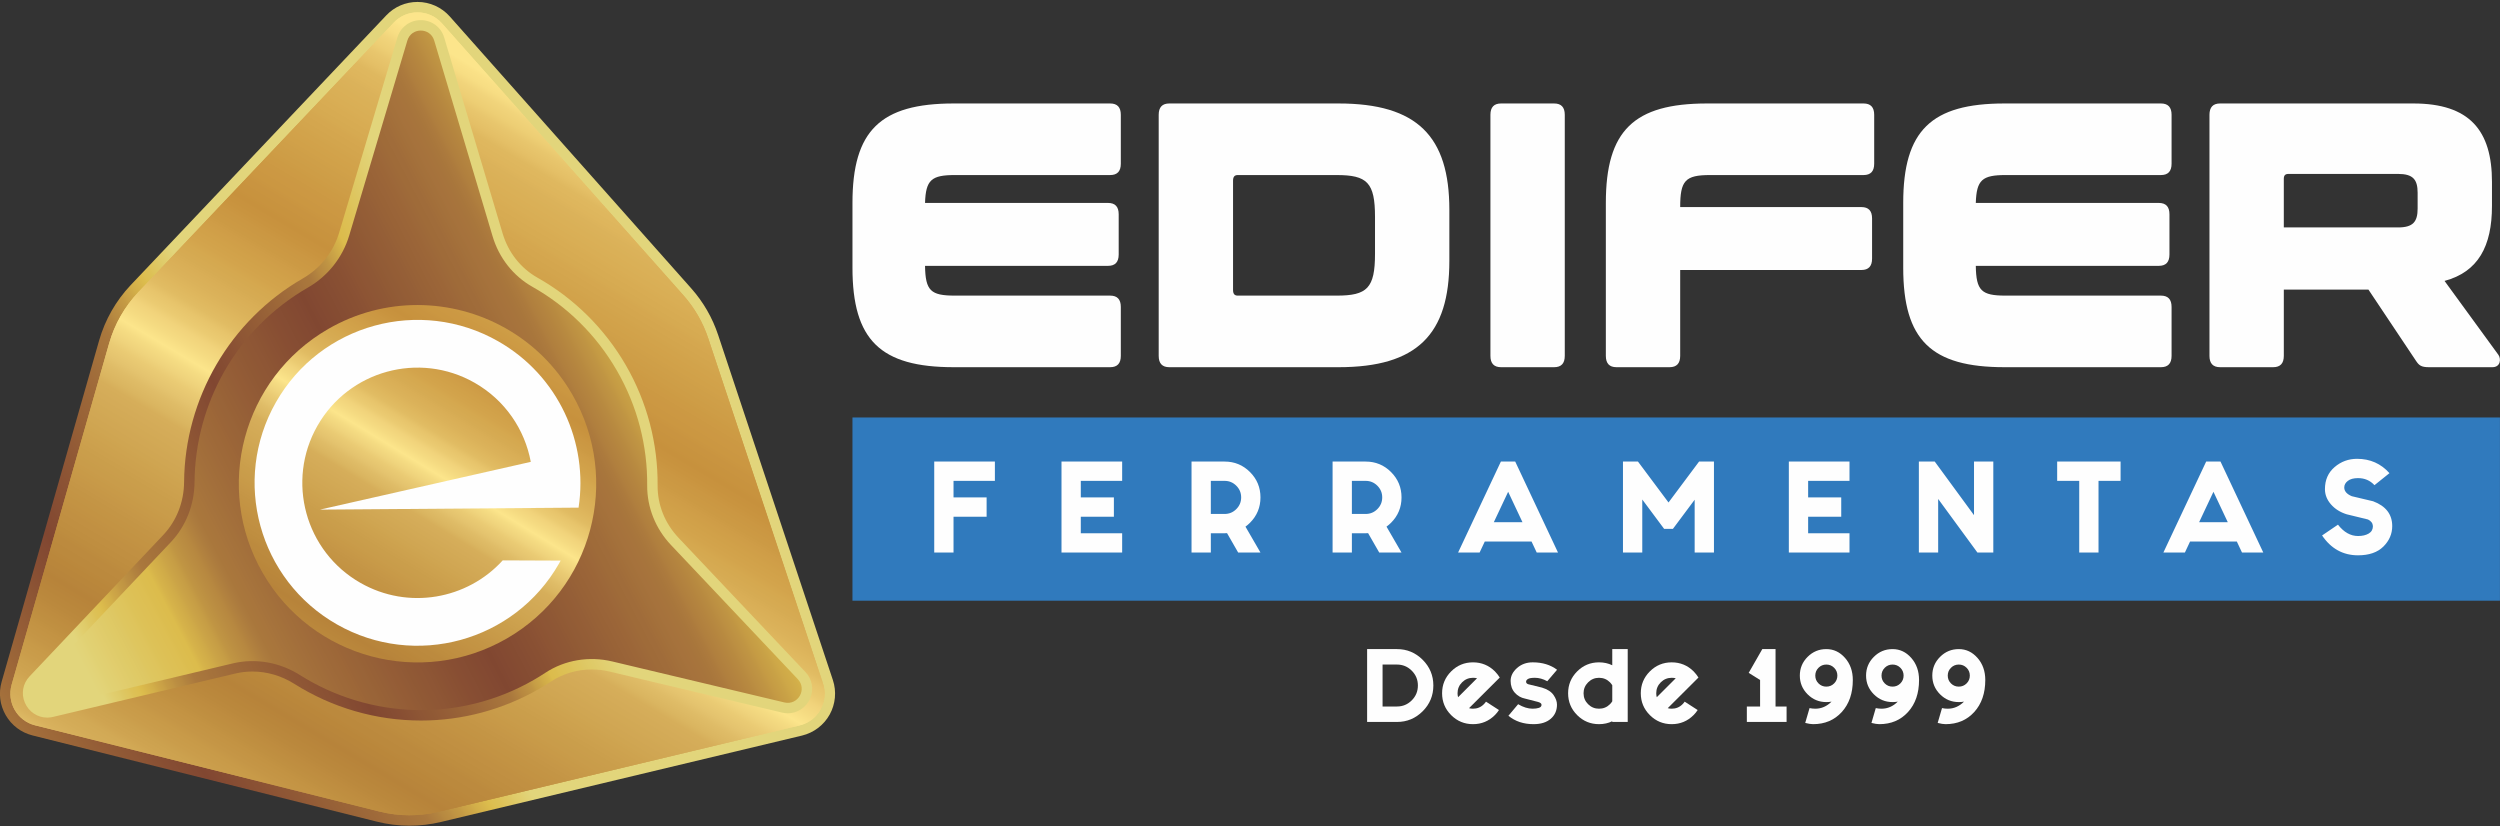 <?xml version="1.0" encoding="UTF-8"?>
<!-- Creator: CorelDRAW 2021 (64 Bit) -->
<svg xmlns="http://www.w3.org/2000/svg" xmlns:xlink="http://www.w3.org/1999/xlink" xmlns:xodm="http://www.corel.com/coreldraw/odm/2003" xml:space="preserve" width="230mm" height="76mm" version="1.1" style="shape-rendering:geometricPrecision; text-rendering:geometricPrecision; image-rendering:optimizeQuality; fill-rule:evenodd; clip-rule:evenodd" viewBox="0 0 23000 7600">
 <rect x="0" y="0" width="23000" height="7600" fill="#333333" stroke="none"/>
 <defs>
  <style type="text/css">
   <![CDATA[
    .fil1 {fill:none;fill-rule:nonzero}
    .fil9 {fill:#FEFEFE;fill-rule:nonzero}
    .fil0 {fill:#FEFEFE;fill-rule:nonzero}
    .fil2 {fill:#307ABD;fill-rule:nonzero}
    .fil4 {fill:url(#id0)}
    .fil8 {fill:url(#id1)}
    .fil6 {fill:url(#id2)}
    .fil7 {fill:url(#id3)}
    .fil5 {fill:url(#id4)}
    .fil3 {fill:url(#id5)}
   ]]>
  </style>
  <linearGradient id="id0" gradientUnits="objectBoundingBox" x1="81.299%" y1="21.423%" x2="18.881%" y2="123.782%">
   <stop offset="0" style="stop-opacity:1; stop-color:#FCE58B"></stop>
   <stop offset="0.004" style="stop-opacity:1; stop-color:#FAE187"></stop>
   <stop offset="0.012" style="stop-opacity:1; stop-color:#F7DD83"></stop>
   <stop offset="0.02" style="stop-opacity:1; stop-color:#F1D47B"></stop>
   <stop offset="0.031" style="stop-opacity:1; stop-color:#EDCE74"></stop>
   <stop offset="0.039" style="stop-opacity:1; stop-color:#E8C66D"></stop>
   <stop offset="0.051" style="stop-opacity:1; stop-color:#E4BF66"></stop>
   <stop offset="0.059" style="stop-opacity:1; stop-color:#DFB85F"></stop>
   <stop offset="0.071" style="stop-opacity:1; stop-color:#DEB55C"></stop>
   <stop offset="0.078" style="stop-opacity:1; stop-color:#DBB25A"></stop>
   <stop offset="0.09" style="stop-opacity:1; stop-color:#DAB057"></stop>
   <stop offset="0.102" style="stop-opacity:1; stop-color:#D9AE55"></stop>
   <stop offset="0.11" style="stop-opacity:1; stop-color:#D8AC53"></stop>
   <stop offset="0.122" style="stop-opacity:1; stop-color:#D6AA51"></stop>
   <stop offset="0.129" style="stop-opacity:1; stop-color:#D5A74F"></stop>
   <stop offset="0.141" style="stop-opacity:1; stop-color:#D3A54D"></stop>
   <stop offset="0.149" style="stop-opacity:1; stop-color:#D2A34B"></stop>
   <stop offset="0.161" style="stop-opacity:1; stop-color:#D1A149"></stop>
   <stop offset="0.169" style="stop-opacity:1; stop-color:#CF9F48"></stop>
   <stop offset="0.18" style="stop-opacity:1; stop-color:#CE9D46"></stop>
   <stop offset="0.188" style="stop-opacity:1; stop-color:#CD9B44"></stop>
   <stop offset="0.2" style="stop-opacity:1; stop-color:#CC9843"></stop>
   <stop offset="0.212" style="stop-opacity:1; stop-color:#CB9741"></stop>
   <stop offset="0.22" style="stop-opacity:1; stop-color:#C99440"></stop>
   <stop offset="0.231" style="stop-opacity:1; stop-color:#C8933E"></stop>
   <stop offset="0.239" style="stop-opacity:1; stop-color:#C7913D"></stop>
   <stop offset="0.251" style="stop-opacity:1; stop-color:#C9943F"></stop>
   <stop offset="0.259" style="stop-opacity:1; stop-color:#CB9742"></stop>
   <stop offset="0.271" style="stop-opacity:1; stop-color:#CC9A44"></stop>
   <stop offset="0.278" style="stop-opacity:1; stop-color:#CF9D47"></stop>
   <stop offset="0.29" style="stop-opacity:1; stop-color:#D1A149"></stop>
   <stop offset="0.302" style="stop-opacity:1; stop-color:#D3A44C"></stop>
   <stop offset="0.31" style="stop-opacity:1; stop-color:#D5A84F"></stop>
   <stop offset="0.322" style="stop-opacity:1; stop-color:#D6AB53"></stop>
   <stop offset="0.329" style="stop-opacity:1; stop-color:#D9AE56"></stop>
   <stop offset="0.341" style="stop-opacity:1; stop-color:#DBB25A"></stop>
   <stop offset="0.349" style="stop-opacity:1; stop-color:#DEB65D"></stop>
   <stop offset="0.361" style="stop-opacity:1; stop-color:#E1BC63"></stop>
   <stop offset="0.369" style="stop-opacity:1; stop-color:#E7C46B"></stop>
   <stop offset="0.38" style="stop-opacity:1; stop-color:#EBCB72"></stop>
   <stop offset="0.388" style="stop-opacity:1; stop-color:#F1D37B"></stop>
   <stop offset="0.4" style="stop-opacity:1; stop-color:#F5DB82"></stop>
   <stop offset="0.412" style="stop-opacity:1; stop-color:#FCE58B"></stop>
   <stop offset="0.42" style="stop-opacity:1; stop-color:#F5DC83"></stop>
   <stop offset="0.431" style="stop-opacity:1; stop-color:#EFD37C"></stop>
   <stop offset="0.439" style="stop-opacity:1; stop-color:#EACB74"></stop>
   <stop offset="0.451" style="stop-opacity:1; stop-color:#E4C36E"></stop>
   <stop offset="0.459" style="stop-opacity:1; stop-color:#DFBC67"></stop>
   <stop offset="0.471" style="stop-opacity:1; stop-color:#DAB560"></stop>
   <stop offset="0.478" style="stop-opacity:1; stop-color:#D6AE5A"></stop>
   <stop offset="0.49" style="stop-opacity:1; stop-color:#D4AB58"></stop>
   <stop offset="0.502" style="stop-opacity:1; stop-color:#D2A955"></stop>
   <stop offset="0.51" style="stop-opacity:1; stop-color:#D1A754"></stop>
   <stop offset="0.522" style="stop-opacity:1; stop-color:#CFA551"></stop>
   <stop offset="0.529" style="stop-opacity:1; stop-color:#CEA34F"></stop>
   <stop offset="0.541" style="stop-opacity:1; stop-color:#CCA04D"></stop>
   <stop offset="0.549" style="stop-opacity:1; stop-color:#CA9E4B"></stop>
   <stop offset="0.561" style="stop-opacity:1; stop-color:#C99C4A"></stop>
   <stop offset="0.569" style="stop-opacity:1; stop-color:#C89A48"></stop>
   <stop offset="0.58" style="stop-opacity:1; stop-color:#C69747"></stop>
   <stop offset="0.588" style="stop-opacity:1; stop-color:#C49545"></stop>
   <stop offset="0.6" style="stop-opacity:1; stop-color:#C39343"></stop>
   <stop offset="0.612" style="stop-opacity:1; stop-color:#C19042"></stop>
   <stop offset="0.62" style="stop-opacity:1; stop-color:#C08F41"></stop>
   <stop offset="0.631" style="stop-opacity:1; stop-color:#BE8D3F"></stop>
   <stop offset="0.639" style="stop-opacity:1; stop-color:#BC8A3E"></stop>
   <stop offset="0.651" style="stop-opacity:1; stop-color:#BB893D"></stop>
   <stop offset="0.659" style="stop-opacity:1; stop-color:#BA873B"></stop>
   <stop offset="0.671" style="stop-opacity:1; stop-color:#B8853B"></stop>
   <stop offset="0.678" style="stop-opacity:1; stop-color:#B7833A"></stop>
   <stop offset="0.69" style="stop-opacity:1; stop-color:#B9863B"></stop>
   <stop offset="0.702" style="stop-opacity:1; stop-color:#BB893D"></stop>
   <stop offset="0.71" style="stop-opacity:1; stop-color:#BE8C3F"></stop>
   <stop offset="0.722" style="stop-opacity:1; stop-color:#C09041"></stop>
   <stop offset="0.729" style="stop-opacity:1; stop-color:#C39343"></stop>
   <stop offset="0.741" style="stop-opacity:1; stop-color:#C59646"></stop>
   <stop offset="0.749" style="stop-opacity:1; stop-color:#C89A48"></stop>
   <stop offset="0.761" style="stop-opacity:1; stop-color:#CA9D4B"></stop>
   <stop offset="0.769" style="stop-opacity:1; stop-color:#CCA14E"></stop>
   <stop offset="0.78" style="stop-opacity:1; stop-color:#CFA451"></stop>
   <stop offset="0.788" style="stop-opacity:1; stop-color:#D2A955"></stop>
   <stop offset="0.8" style="stop-opacity:1; stop-color:#D4AC58"></stop>
   <stop offset="0.812" style="stop-opacity:1; stop-color:#D8B15D"></stop>
   <stop offset="0.82" style="stop-opacity:1; stop-color:#DDB964"></stop>
   <stop offset="0.831" style="stop-opacity:1; stop-color:#E3C16B"></stop>
   <stop offset="0.839" style="stop-opacity:1; stop-color:#E9CA73"></stop>
   <stop offset="0.851" style="stop-opacity:1; stop-color:#EED17A"></stop>
   <stop offset="0.859" style="stop-opacity:1; stop-color:#F5DB82"></stop>
   <stop offset="0.871" style="stop-opacity:1; stop-color:#FCE58B"></stop>
   <stop offset="0.878" style="stop-opacity:1; stop-color:#FCE58B"></stop>
   <stop offset="0.89" style="stop-opacity:1; stop-color:#FCE58B"></stop>
   <stop offset="0.902" style="stop-opacity:1; stop-color:#FCE58B"></stop>
   <stop offset="0.91" style="stop-opacity:1; stop-color:#FCE58B"></stop>
   <stop offset="0.922" style="stop-opacity:1; stop-color:#FCE58B"></stop>
   <stop offset="0.929" style="stop-opacity:1; stop-color:#EED178"></stop>
   <stop offset="0.941" style="stop-opacity:1; stop-color:#E4BF66"></stop>
   <stop offset="0.949" style="stop-opacity:1; stop-color:#D9AE56"></stop>
   <stop offset="0.961" style="stop-opacity:1; stop-color:#D09F48"></stop>
   <stop offset="0.969" style="stop-opacity:1; stop-color:#C7913D"></stop>
   <stop offset="0.98" style="stop-opacity:1; stop-color:#CB9842"></stop>
   <stop offset="0.988" style="stop-opacity:1; stop-color:#D1A048"></stop>
   <stop offset="1" style="stop-opacity:1; stop-color:#D6A74E"></stop>
  </linearGradient>
  <linearGradient id="id1" gradientUnits="userSpaceOnUse" xlink:href="#id0" x1="5232.31" y1="2060.97" x2="1951.83" y2="7438.25">
  </linearGradient>
  <linearGradient id="id2" gradientUnits="userSpaceOnUse" x1="627.84" y1="5736.02" x2="4614.3" y2="3823">
   <stop offset="0" style="stop-opacity:1; stop-color:#E2D57B"></stop>
   <stop offset="0.012" style="stop-opacity:1; stop-color:#E1D174"></stop>
   <stop offset="0.02" style="stop-opacity:1; stop-color:#E1CE6E"></stop>
   <stop offset="0.031" style="stop-opacity:1; stop-color:#DFCB69"></stop>
   <stop offset="0.039" style="stop-opacity:1; stop-color:#DEC763"></stop>
   <stop offset="0.051" style="stop-opacity:1; stop-color:#DEC45C"></stop>
   <stop offset="0.059" style="stop-opacity:1; stop-color:#DDC156"></stop>
   <stop offset="0.071" style="stop-opacity:1; stop-color:#DDBF51"></stop>
   <stop offset="0.078" style="stop-opacity:1; stop-color:#DCBC4C"></stop>
   <stop offset="0.09" style="stop-opacity:1; stop-color:#D7B44B"></stop>
   <stop offset="0.102" style="stop-opacity:1; stop-color:#D2AE49"></stop>
   <stop offset="0.11" style="stop-opacity:1; stop-color:#CEA747"></stop>
   <stop offset="0.122" style="stop-opacity:1; stop-color:#C9A046"></stop>
   <stop offset="0.129" style="stop-opacity:1; stop-color:#C49A44"></stop>
   <stop offset="0.141" style="stop-opacity:1; stop-color:#C09443"></stop>
   <stop offset="0.149" style="stop-opacity:1; stop-color:#BB8E42"></stop>
   <stop offset="0.161" style="stop-opacity:1; stop-color:#B78940"></stop>
   <stop offset="0.169" style="stop-opacity:1; stop-color:#B2833F"></stop>
   <stop offset="0.18" style="stop-opacity:1; stop-color:#AE7D3E"></stop>
   <stop offset="0.188" style="stop-opacity:1; stop-color:#AA783D"></stop>
   <stop offset="0.2" style="stop-opacity:1; stop-color:#A8763C"></stop>
   <stop offset="0.212" style="stop-opacity:1; stop-color:#A7743C"></stop>
   <stop offset="0.22" style="stop-opacity:1; stop-color:#A5723B"></stop>
   <stop offset="0.231" style="stop-opacity:1; stop-color:#A4713B"></stop>
   <stop offset="0.239" style="stop-opacity:1; stop-color:#A26F3B"></stop>
   <stop offset="0.251" style="stop-opacity:1; stop-color:#A16D3A"></stop>
   <stop offset="0.259" style="stop-opacity:1; stop-color:#A06B3A"></stop>
   <stop offset="0.271" style="stop-opacity:1; stop-color:#9E6939"></stop>
   <stop offset="0.278" style="stop-opacity:1; stop-color:#9D6839"></stop>
   <stop offset="0.29" style="stop-opacity:1; stop-color:#9B6638"></stop>
   <stop offset="0.302" style="stop-opacity:1; stop-color:#9A6438"></stop>
   <stop offset="0.31" style="stop-opacity:1; stop-color:#996337"></stop>
   <stop offset="0.322" style="stop-opacity:1; stop-color:#976137"></stop>
   <stop offset="0.329" style="stop-opacity:1; stop-color:#966037"></stop>
   <stop offset="0.341" style="stop-opacity:1; stop-color:#955E36"></stop>
   <stop offset="0.349" style="stop-opacity:1; stop-color:#945C36"></stop>
   <stop offset="0.361" style="stop-opacity:1; stop-color:#925A36"></stop>
   <stop offset="0.369" style="stop-opacity:1; stop-color:#905935"></stop>
   <stop offset="0.38" style="stop-opacity:1; stop-color:#8F5735"></stop>
   <stop offset="0.388" style="stop-opacity:1; stop-color:#8E5635"></stop>
   <stop offset="0.4" style="stop-opacity:1; stop-color:#8D5434"></stop>
   <stop offset="0.412" style="stop-opacity:1; stop-color:#8B5234"></stop>
   <stop offset="0.42" style="stop-opacity:1; stop-color:#8A5134"></stop>
   <stop offset="0.431" style="stop-opacity:1; stop-color:#895033"></stop>
   <stop offset="0.439" style="stop-opacity:1; stop-color:#884E33"></stop>
   <stop offset="0.451" style="stop-opacity:1; stop-color:#864D33"></stop>
   <stop offset="0.459" style="stop-opacity:1; stop-color:#854B32"></stop>
   <stop offset="0.471" style="stop-opacity:1; stop-color:#844A32"></stop>
   <stop offset="0.478" style="stop-opacity:1; stop-color:#834832"></stop>
   <stop offset="0.49" style="stop-opacity:1; stop-color:#814731"></stop>
   <stop offset="0.502" style="stop-opacity:1; stop-color:#834932"></stop>
   <stop offset="0.51" style="stop-opacity:1; stop-color:#844A32"></stop>
   <stop offset="0.522" style="stop-opacity:1; stop-color:#854C32"></stop>
   <stop offset="0.529" style="stop-opacity:1; stop-color:#864D33"></stop>
   <stop offset="0.541" style="stop-opacity:1; stop-color:#884E33"></stop>
   <stop offset="0.549" style="stop-opacity:1; stop-color:#895033"></stop>
   <stop offset="0.561" style="stop-opacity:1; stop-color:#8B5234"></stop>
   <stop offset="0.569" style="stop-opacity:1; stop-color:#8C5434"></stop>
   <stop offset="0.58" style="stop-opacity:1; stop-color:#8E5635"></stop>
   <stop offset="0.588" style="stop-opacity:1; stop-color:#8F5735"></stop>
   <stop offset="0.6" style="stop-opacity:1; stop-color:#905935"></stop>
   <stop offset="0.612" style="stop-opacity:1; stop-color:#925B36"></stop>
   <stop offset="0.62" style="stop-opacity:1; stop-color:#945C36"></stop>
   <stop offset="0.631" style="stop-opacity:1; stop-color:#955E37"></stop>
   <stop offset="0.639" style="stop-opacity:1; stop-color:#966037"></stop>
   <stop offset="0.651" style="stop-opacity:1; stop-color:#986237"></stop>
   <stop offset="0.659" style="stop-opacity:1; stop-color:#996438"></stop>
   <stop offset="0.671" style="stop-opacity:1; stop-color:#9B6538"></stop>
   <stop offset="0.678" style="stop-opacity:1; stop-color:#9D6738"></stop>
   <stop offset="0.69" style="stop-opacity:1; stop-color:#9E6939"></stop>
   <stop offset="0.702" style="stop-opacity:1; stop-color:#A06B3A"></stop>
   <stop offset="0.71" style="stop-opacity:1; stop-color:#A16D3A"></stop>
   <stop offset="0.722" style="stop-opacity:1; stop-color:#A36F3B"></stop>
   <stop offset="0.729" style="stop-opacity:1; stop-color:#A4713B"></stop>
   <stop offset="0.741" style="stop-opacity:1; stop-color:#A6733C"></stop>
   <stop offset="0.749" style="stop-opacity:1; stop-color:#A8753C"></stop>
   <stop offset="0.761" style="stop-opacity:1; stop-color:#A9773C"></stop>
   <stop offset="0.769" style="stop-opacity:1; stop-color:#AC7B3E"></stop>
   <stop offset="0.78" style="stop-opacity:1; stop-color:#B2823F"></stop>
   <stop offset="0.788" style="stop-opacity:1; stop-color:#B78840"></stop>
   <stop offset="0.8" style="stop-opacity:1; stop-color:#BB8E42"></stop>
   <stop offset="0.812" style="stop-opacity:1; stop-color:#C09543"></stop>
   <stop offset="0.82" style="stop-opacity:1; stop-color:#C69D45"></stop>
   <stop offset="0.831" style="stop-opacity:1; stop-color:#CBA447"></stop>
   <stop offset="0.839" style="stop-opacity:1; stop-color:#D0AB48"></stop>
   <stop offset="0.851" style="stop-opacity:1; stop-color:#D6B34A"></stop>
   <stop offset="0.859" style="stop-opacity:1; stop-color:#DCBC4C"></stop>
   <stop offset="0.871" style="stop-opacity:1; stop-color:#DCBD4F"></stop>
   <stop offset="0.878" style="stop-opacity:1; stop-color:#DDBF52"></stop>
   <stop offset="0.89" style="stop-opacity:1; stop-color:#DDC055"></stop>
   <stop offset="0.902" style="stop-opacity:1; stop-color:#DDC258"></stop>
   <stop offset="0.91" style="stop-opacity:1; stop-color:#DEC45C"></stop>
   <stop offset="0.922" style="stop-opacity:1; stop-color:#DEC65F"></stop>
   <stop offset="0.929" style="stop-opacity:1; stop-color:#DEC763"></stop>
   <stop offset="0.941" style="stop-opacity:1; stop-color:#DFCA66"></stop>
   <stop offset="0.949" style="stop-opacity:1; stop-color:#DFCB69"></stop>
   <stop offset="0.961" style="stop-opacity:1; stop-color:#E1CD6D"></stop>
   <stop offset="0.969" style="stop-opacity:1; stop-color:#E1CF70"></stop>
   <stop offset="0.98" style="stop-opacity:1; stop-color:#E1D173"></stop>
   <stop offset="0.988" style="stop-opacity:1; stop-color:#E2D377"></stop>
   <stop offset="1" style="stop-opacity:1; stop-color:#E2D57B"></stop>
  </linearGradient>
  <linearGradient id="id3" gradientUnits="userSpaceOnUse" x1="6478.92" y1="2821.35" x2="634.04" y2="5873.33">
   <stop offset="0" style="stop-opacity:1; stop-color:#E2D57B"></stop>
   <stop offset="0.012" style="stop-opacity:1; stop-color:#E2D376"></stop>
   <stop offset="0.02" style="stop-opacity:1; stop-color:#E1D072"></stop>
   <stop offset="0.031" style="stop-opacity:1; stop-color:#E1CE6D"></stop>
   <stop offset="0.039" style="stop-opacity:1; stop-color:#DFCB69"></stop>
   <stop offset="0.051" style="stop-opacity:1; stop-color:#DFC965"></stop>
   <stop offset="0.059" style="stop-opacity:1; stop-color:#DEC761"></stop>
   <stop offset="0.071" style="stop-opacity:1; stop-color:#DEC45C"></stop>
   <stop offset="0.078" style="stop-opacity:1; stop-color:#DDC258"></stop>
   <stop offset="0.09" style="stop-opacity:1; stop-color:#DDC054"></stop>
   <stop offset="0.102" style="stop-opacity:1; stop-color:#DCBE4F"></stop>
   <stop offset="0.11" style="stop-opacity:1; stop-color:#DCBC4C"></stop>
   <stop offset="0.122" style="stop-opacity:1; stop-color:#D7B54B"></stop>
   <stop offset="0.129" style="stop-opacity:1; stop-color:#D2AE49"></stop>
   <stop offset="0.141" style="stop-opacity:1; stop-color:#CEA848"></stop>
   <stop offset="0.149" style="stop-opacity:1; stop-color:#C9A246"></stop>
   <stop offset="0.161" style="stop-opacity:1; stop-color:#C59B44"></stop>
   <stop offset="0.169" style="stop-opacity:1; stop-color:#C09543"></stop>
   <stop offset="0.18" style="stop-opacity:1; stop-color:#BC8F42"></stop>
   <stop offset="0.188" style="stop-opacity:1; stop-color:#B88A40"></stop>
   <stop offset="0.2" style="stop-opacity:1; stop-color:#B4843F"></stop>
   <stop offset="0.212" style="stop-opacity:1; stop-color:#B07F3E"></stop>
   <stop offset="0.22" style="stop-opacity:1; stop-color:#AC7A3D"></stop>
   <stop offset="0.231" style="stop-opacity:1; stop-color:#A8763C"></stop>
   <stop offset="0.239" style="stop-opacity:1; stop-color:#A7743C"></stop>
   <stop offset="0.251" style="stop-opacity:1; stop-color:#A6723C"></stop>
   <stop offset="0.259" style="stop-opacity:1; stop-color:#A4713B"></stop>
   <stop offset="0.271" style="stop-opacity:1; stop-color:#A26E3A"></stop>
   <stop offset="0.278" style="stop-opacity:1; stop-color:#A06C3A"></stop>
   <stop offset="0.29" style="stop-opacity:1; stop-color:#9F6B39"></stop>
   <stop offset="0.302" style="stop-opacity:1; stop-color:#9D6839"></stop>
   <stop offset="0.31" style="stop-opacity:1; stop-color:#9C6638"></stop>
   <stop offset="0.322" style="stop-opacity:1; stop-color:#9A6438"></stop>
   <stop offset="0.329" style="stop-opacity:1; stop-color:#996337"></stop>
   <stop offset="0.341" style="stop-opacity:1; stop-color:#976137"></stop>
   <stop offset="0.349" style="stop-opacity:1; stop-color:#955F37"></stop>
   <stop offset="0.361" style="stop-opacity:1; stop-color:#945D36"></stop>
   <stop offset="0.369" style="stop-opacity:1; stop-color:#925C36"></stop>
   <stop offset="0.38" style="stop-opacity:1; stop-color:#915A35"></stop>
   <stop offset="0.388" style="stop-opacity:1; stop-color:#8F5835"></stop>
   <stop offset="0.4" style="stop-opacity:1; stop-color:#8E5635"></stop>
   <stop offset="0.412" style="stop-opacity:1; stop-color:#8D5434"></stop>
   <stop offset="0.42" style="stop-opacity:1; stop-color:#8B5234"></stop>
   <stop offset="0.431" style="stop-opacity:1; stop-color:#895033"></stop>
   <stop offset="0.439" style="stop-opacity:1; stop-color:#884F33"></stop>
   <stop offset="0.451" style="stop-opacity:1; stop-color:#864D33"></stop>
   <stop offset="0.459" style="stop-opacity:1; stop-color:#854C32"></stop>
   <stop offset="0.471" style="stop-opacity:1; stop-color:#844A32"></stop>
   <stop offset="0.478" style="stop-opacity:1; stop-color:#834932"></stop>
   <stop offset="0.49" style="stop-opacity:1; stop-color:#814731"></stop>
   <stop offset="0.502" style="stop-opacity:1; stop-color:#834932"></stop>
   <stop offset="0.51" style="stop-opacity:1; stop-color:#844A32"></stop>
   <stop offset="0.522" style="stop-opacity:1; stop-color:#854C32"></stop>
   <stop offset="0.529" style="stop-opacity:1; stop-color:#864D33"></stop>
   <stop offset="0.541" style="stop-opacity:1; stop-color:#884E33"></stop>
   <stop offset="0.549" style="stop-opacity:1; stop-color:#895033"></stop>
   <stop offset="0.561" style="stop-opacity:1; stop-color:#8B5234"></stop>
   <stop offset="0.569" style="stop-opacity:1; stop-color:#8C5434"></stop>
   <stop offset="0.58" style="stop-opacity:1; stop-color:#8E5635"></stop>
   <stop offset="0.588" style="stop-opacity:1; stop-color:#8F5735"></stop>
   <stop offset="0.6" style="stop-opacity:1; stop-color:#905935"></stop>
   <stop offset="0.612" style="stop-opacity:1; stop-color:#925B36"></stop>
   <stop offset="0.62" style="stop-opacity:1; stop-color:#945C36"></stop>
   <stop offset="0.631" style="stop-opacity:1; stop-color:#955E37"></stop>
   <stop offset="0.639" style="stop-opacity:1; stop-color:#966037"></stop>
   <stop offset="0.651" style="stop-opacity:1; stop-color:#986237"></stop>
   <stop offset="0.659" style="stop-opacity:1; stop-color:#996438"></stop>
   <stop offset="0.671" style="stop-opacity:1; stop-color:#9B6538"></stop>
   <stop offset="0.678" style="stop-opacity:1; stop-color:#9D6738"></stop>
   <stop offset="0.69" style="stop-opacity:1; stop-color:#9E6939"></stop>
   <stop offset="0.702" style="stop-opacity:1; stop-color:#A06B3A"></stop>
   <stop offset="0.71" style="stop-opacity:1; stop-color:#A16D3A"></stop>
   <stop offset="0.722" style="stop-opacity:1; stop-color:#A36F3B"></stop>
   <stop offset="0.729" style="stop-opacity:1; stop-color:#A4713B"></stop>
   <stop offset="0.741" style="stop-opacity:1; stop-color:#A6733C"></stop>
   <stop offset="0.749" style="stop-opacity:1; stop-color:#A8753C"></stop>
   <stop offset="0.761" style="stop-opacity:1; stop-color:#A9773C"></stop>
   <stop offset="0.769" style="stop-opacity:1; stop-color:#AC7B3E"></stop>
   <stop offset="0.78" style="stop-opacity:1; stop-color:#B2823F"></stop>
   <stop offset="0.788" style="stop-opacity:1; stop-color:#B78840"></stop>
   <stop offset="0.8" style="stop-opacity:1; stop-color:#BB8E42"></stop>
   <stop offset="0.812" style="stop-opacity:1; stop-color:#C09543"></stop>
   <stop offset="0.82" style="stop-opacity:1; stop-color:#C69D45"></stop>
   <stop offset="0.831" style="stop-opacity:1; stop-color:#CBA447"></stop>
   <stop offset="0.839" style="stop-opacity:1; stop-color:#D0AB48"></stop>
   <stop offset="0.851" style="stop-opacity:1; stop-color:#D6B34A"></stop>
   <stop offset="0.859" style="stop-opacity:1; stop-color:#DCBC4C"></stop>
   <stop offset="0.871" style="stop-opacity:1; stop-color:#DCBD4F"></stop>
   <stop offset="0.878" style="stop-opacity:1; stop-color:#DDBF52"></stop>
   <stop offset="0.89" style="stop-opacity:1; stop-color:#DDC055"></stop>
   <stop offset="0.902" style="stop-opacity:1; stop-color:#DDC258"></stop>
   <stop offset="0.91" style="stop-opacity:1; stop-color:#DEC45C"></stop>
   <stop offset="0.922" style="stop-opacity:1; stop-color:#DEC65F"></stop>
   <stop offset="0.929" style="stop-opacity:1; stop-color:#DEC763"></stop>
   <stop offset="0.941" style="stop-opacity:1; stop-color:#DFCA66"></stop>
   <stop offset="0.949" style="stop-opacity:1; stop-color:#DFCB69"></stop>
   <stop offset="0.961" style="stop-opacity:1; stop-color:#E1CD6D"></stop>
   <stop offset="0.969" style="stop-opacity:1; stop-color:#E1CF70"></stop>
   <stop offset="0.98" style="stop-opacity:1; stop-color:#E1D173"></stop>
   <stop offset="0.988" style="stop-opacity:1; stop-color:#E2D377"></stop>
   <stop offset="1" style="stop-opacity:1; stop-color:#E2D57B"></stop>
  </linearGradient>
  <linearGradient id="id4" gradientUnits="userSpaceOnUse" xlink:href="#id2" x1="1739.76" y1="5303.27" x2="7670.19" y2="2195.06">
  </linearGradient>
  <linearGradient id="id5" gradientUnits="userSpaceOnUse" xlink:href="#id2" x1="3298.93" y1="4886.98" x2="-810.35" y2="7597.18">
  </linearGradient>
 </defs>
 <g id="Camada_x0020_1">
  <path class="fil0" d="M10213.78 951.96c65.14,0 97.7,34.68 97.7,104l0 450.59c0,69.32 -32.56,103.98 -97.7,103.98l-1429.83 0c-214.96,0 -267.06,45.07 -273.59,256.48l1683.88 0c65.14,0 97.7,34.67 97.7,104l0 370.87c0,69.32 -32.56,103.98 -97.7,103.98l-1683.88 0c3.27,228.77 52.12,273.81 273.59,273.81l1429.83 0c65.14,0 97.7,34.67 97.7,103.99l0 450.6c0,69.33 -32.56,103.98 -97.7,103.98l-1439.59 0c-674.2,0 -931.51,-249.55 -931.51,-915.05l0 -596.18c0,-665.48 257.31,-915.05 931.51,-915.05l1439.59 0z"></path>
  <path class="fil0" d="M11344.01 2667.69c0,34.67 13.04,51.99 42.35,51.99l911.97 0c280.09,0 351.75,-69.32 351.75,-384.72l0 -339.68c0,-315.43 -71.66,-384.76 -351.75,-384.76l-911.97 0c-29.31,0 -42.35,17.34 -42.35,52l0 1005.17zm970.59 -1715.73c723.07,0 1019.45,301.56 1019.45,977.45l0 471.4c0,675.89 -296.38,977.44 -1019.45,977.44l-1556.85 0c-65.14,0 -97.7,-34.66 -97.7,-103.98l0 -2218.31c0,-69.32 32.56,-104 97.7,-104l1556.85 0z"></path>
  <path class="fil0" d="M14298.2 951.96c65.14,0 97.7,34.68 97.7,104l0 2218.3c0,69.33 -32.56,103.98 -97.7,103.98l-488.56 0c-65.14,0 -97.71,-34.65 -97.71,-103.98l0 -2218.3c0,-69.32 32.57,-104 97.71,-104l488.56 0z"></path>
  <path class="fil0" d="M17144.83 951.96c65.15,0 97.71,34.68 97.71,104l0 450.59c0,69.32 -32.56,103.98 -97.71,103.98l-1413.52 0c-228.01,0 -273.59,52 -273.59,294.62l1667.57 0c65.15,0 97.71,34.66 97.71,103.98l0 370.87c0,69.34 -32.56,104 -97.71,104l-1667.57 0 0 790.26c0,69.33 -32.59,103.98 -97.72,103.98l-488.55 0c-65.15,0 -97.71,-34.65 -97.71,-103.98l0 -1407.25c0,-665.48 257.31,-915.05 931.5,-915.05l1439.59 0z"></path>
  <path class="fil0" d="M19880.78 951.96c65.16,0 97.71,34.68 97.71,104l0 450.59c0,69.32 -32.55,103.98 -97.71,103.98l-1429.83 0c-214.94,0 -267.06,45.07 -273.57,256.48l1683.87 0c65.13,0 97.7,34.67 97.7,104l0 370.87c0,69.32 -32.57,103.98 -97.7,103.98l-1683.87 0c3.26,228.77 52.1,273.81 273.57,273.81l1429.83 0c65.16,0 97.71,34.67 97.71,103.99l0 450.6c0,69.33 -32.55,103.98 -97.71,103.98l-1439.58 0c-674.2,0 -931.53,-249.55 -931.53,-915.05l0 -596.18c0,-665.48 257.33,-915.05 931.53,-915.05l1439.58 0z"></path>
  <path class="fil0" d="M21011.03 2092.33l1052 0c136.81,0 179.16,-52 179.16,-173.32l0 -145.57c0,-121.3 -42.35,-173.31 -179.16,-173.31l-1009.66 0c-29.31,0 -42.34,13.87 -42.34,45.06l0 447.14zm1192.05 -1140.37c517.88,0 723.06,249.58 723.06,720.97l0 221.81c0,370.88 -127.02,606.58 -436.44,689.76l495.06 679.37c26.05,34.66 22.82,114.37 -55.35,114.37l-583.01 0c-71.66,0 -91.2,-17.33 -117.26,-55.45l-439.7 -658.56 -778.41 0 0 610.04c0,69.32 -32.58,103.97 -97.69,103.97l-488.57 0c-65.14,0 -97.72,-34.65 -97.72,-103.97l0 -2218.31c0,-69.32 32.58,-104 97.72,-104l1778.31 0z"></path>
  <path class="fil0" d="M12719.65 6113.89l0 385.91 132.43 0c53.07,0 98.43,-18.82 136.08,-56.48 37.64,-37.63 56.47,-83.28 56.47,-136.88 0,-53.09 -18.83,-98.44 -56.47,-136.1 -37.65,-37.65 -83.01,-56.45 -136.08,-56.45l-132.43 0zm-142.18 528.08l0 -670.28 274.61 0c92.07,0 170.88,32.79 236.42,98.32 65.53,65.54 98.31,144.35 98.31,236.43 0,92.61 -32.78,171.71 -98.31,237.23 -65.54,65.54 -144.35,98.3 -236.42,98.3l-274.61 0z"></path>
  <path class="fil0" d="M13588.96 6239.82c-11.91,-2.72 -24.37,-4.08 -37.37,-4.08 -39,0 -72.44,13.81 -100.34,41.44 -27.89,27.64 -41.84,61.22 -41.84,100.75 0,13.01 1.63,25.19 4.88,36.56l174.67 -174.67zm-73.93 275.42c11.38,3.25 23.56,4.85 36.56,4.85 39.53,0 73.12,-14.05 100.75,-42.22 7.02,-7.04 13.25,-14.64 18.68,-22.76l119.43 77.18c-10.3,16.25 -22.74,31.69 -37.37,46.31 -55.78,55.79 -122.96,83.68 -201.49,83.68 -78.53,0 -145.56,-27.74 -201.08,-83.28 -55.52,-55.51 -83.28,-122.54 -83.28,-201.07 0,-78.53 27.76,-145.56 83.28,-201.09 55.52,-55.5 122.55,-83.27 201.08,-83.27 78.53,0 145.71,27.62 201.49,82.86 17.32,17.88 32.22,36.86 44.69,56.87l-282.74 281.94z"></path>
  <path class="fil0" d="M14292.55 6394.18c21.12,30.34 31.67,59.85 31.67,88.55 0,53.63 -19.09,96.96 -57.27,130 -38.19,33.03 -90.87,49.55 -158.02,49.55 -92.09,0 -169.26,-25.72 -231.54,-77.18l89.36 -106.43c46.57,27.63 91,41.42 133.25,41.42 22.2,0 41.43,-2.54 57.67,-7.71 16.25,-5.13 24.39,-14.47 24.39,-28.02 0,-11.91 -11.12,-20.85 -33.32,-26.81l-116.99 -30.07c-38.47,-7.56 -70.42,-25.84 -95.87,-54.82 -25.47,-29 -38.18,-65.14 -38.18,-108.48 0,-43.87 19.62,-83.27 58.9,-118.21 39.27,-34.94 87.34,-52.4 144.21,-52.4 88.82,0 163.57,22.75 224.23,68.25l-90.18 105.61c-38.46,-21.13 -76.37,-31.69 -113.74,-31.69 -30.34,0 -51.47,3.54 -63.37,10.56 -11.92,7.05 -17.87,15.45 -17.87,25.19 0,11.38 6.75,19.23 20.31,23.57l125.92 30.88c49.83,15.15 85.31,37.91 106.44,68.24z"></path>
  <path class="fil0" d="M14832.81 6303.99c-5.97,-9.2 -13,-18.14 -21.12,-26.81 -27.62,-27.62 -61.22,-41.44 -100.75,-41.44 -38.99,0 -72.45,13.97 -100.33,41.85 -27.9,27.9 -41.84,61.33 -41.84,100.34 0,39.55 13.94,73.12 41.84,100.75 27.88,27.62 61.34,41.42 100.33,41.42 39.53,0 73.13,-13.8 100.75,-41.42 8.12,-8.14 15.15,-17.08 21.12,-26.82l0 -147.87zm0 -332.29l142.18 0 0 670.27 -142.18 0 0 -6.5c-36.83,17.88 -77.46,26.82 -121.87,26.82 -78.54,0 -145.57,-27.75 -201.08,-83.28 -55.52,-55.53 -83.27,-122.55 -83.27,-201.08 0,-78.53 27.75,-145.55 83.27,-201.09 55.51,-55.51 122.54,-83.28 201.08,-83.28 44.41,0 85.04,8.94 121.87,26.82l0 -148.68z"></path>
  <path class="fil0" d="M15416.97 6239.82c-11.92,-2.72 -24.39,-4.08 -37.36,-4.08 -39.01,0 -72.46,13.81 -100.35,41.44 -27.89,27.64 -41.85,61.22 -41.85,100.75 0,13.01 1.61,25.19 4.89,36.56l174.67 -174.67zm-73.94 275.42c11.37,3.25 23.56,4.85 36.58,4.85 39.52,0 73.12,-14.05 100.72,-42.22 7.05,-7.04 13.26,-14.64 18.69,-22.76l119.43 77.18c-10.3,16.25 -22.74,31.69 -37.38,46.31 -55.78,55.79 -122.95,83.68 -201.46,83.68 -78.57,0 -145.6,-27.74 -201.08,-83.28 -55.54,-55.51 -83.29,-122.54 -83.29,-201.07 0,-78.53 27.75,-145.56 83.29,-201.09 55.48,-55.5 122.51,-83.27 201.08,-83.27 78.51,0 145.68,27.62 201.46,82.86 17.34,17.88 32.23,36.86 44.71,56.87l-282.75 281.94z"></path>
  <polygon class="fil0" points="16088.03,6190.25 16213.15,5971.7 16335.02,5971.7 16335.02,6499.79 16436.58,6499.79 16436.58,6641.97 16070.98,6641.97 16070.98,6499.79 16192.83,6499.79 16192.83,6256.05 "></polygon>
  <path class="fil0" d="M16730.28 6143.54c-19.76,19.78 -29.65,43.74 -29.65,71.9 0,28.17 9.89,52.15 29.65,71.9 19.78,19.78 43.75,29.65 71.92,29.65 28.15,0 52.12,-9.87 71.9,-29.65 19.77,-19.75 29.65,-43.73 29.65,-71.9 0,-28.16 -9.88,-52.12 -29.65,-71.9 -19.78,-19.77 -43.75,-29.65 -71.9,-29.65 -28.17,0 -52.14,9.88 -71.92,29.65zm119.85 311.56c-15.17,2.72 -31.15,4.07 -47.93,4.07 -67.18,0 -124.59,-23.83 -172.25,-71.5 -47.66,-47.64 -71.5,-105.07 -71.5,-172.23 0,-67.16 23.84,-124.57 71.5,-172.25 47.66,-47.65 105.07,-71.49 172.25,-71.49 67.14,0 124.56,27.09 172.23,81.24 47.65,54.18 71.5,121.88 71.5,203.12 0,121.86 -33.87,220.04 -101.56,294.51 -67.71,74.49 -155.72,111.71 -264.04,111.71 -18.98,0 -43.07,-3.79 -72.31,-11.37l39.81 -136.48c17.34,3.8 34.93,5.67 52.8,5.67 56.33,0 106.15,-21.64 149.5,-65z"></path>
  <path class="fil0" d="M17339.62 6143.54c-19.76,19.78 -29.65,43.74 -29.65,71.9 0,28.17 9.89,52.15 29.65,71.9 19.78,19.78 43.74,29.65 71.91,29.65 28.16,0 52.13,-9.87 71.91,-29.65 19.76,-19.75 29.64,-43.73 29.64,-71.9 0,-28.16 -9.88,-52.12 -29.64,-71.9 -19.78,-19.77 -43.75,-29.65 -71.91,-29.65 -28.17,0 -52.13,9.88 -71.91,29.65zm119.85 311.56c-15.17,2.72 -31.15,4.07 -47.94,4.07 -67.17,0 -124.58,-23.83 -172.23,-71.5 -47.68,-47.64 -71.51,-105.07 -71.51,-172.23 0,-67.16 23.83,-124.57 71.51,-172.25 47.65,-47.65 105.06,-71.49 172.23,-71.49 67.15,0 124.58,27.09 172.23,81.24 47.66,54.18 71.51,121.88 71.51,203.12 0,121.86 -33.87,220.04 -101.56,294.51 -67.72,74.49 -155.73,111.71 -264.06,111.71 -18.97,0 -43.04,-3.79 -72.3,-11.37l39.82 -136.48c17.34,3.8 34.92,5.67 52.8,5.67 56.32,0 106.16,-21.64 149.5,-65z"></path>
  <path class="fil0" d="M17948.95 6143.54c-19.75,19.78 -29.64,43.74 -29.64,71.9 0,28.17 9.89,52.15 29.64,71.9 19.79,19.78 43.75,29.65 71.92,29.65 28.15,0 52.12,-9.87 71.9,-29.65 19.77,-19.75 29.66,-43.73 29.66,-71.9 0,-28.16 -9.89,-52.12 -29.66,-71.9 -19.78,-19.77 -43.75,-29.65 -71.9,-29.65 -28.17,0 -52.13,9.88 -71.92,29.65zm119.85 311.56c-15.16,2.72 -31.14,4.07 -47.93,4.07 -67.18,0 -124.59,-23.83 -172.24,-71.5 -47.67,-47.64 -71.51,-105.07 -71.51,-172.23 0,-67.16 23.84,-124.57 71.51,-172.25 47.65,-47.65 105.06,-71.49 172.24,-71.49 67.15,0 124.56,27.09 172.23,81.24 47.65,54.18 71.52,121.88 71.52,203.12 0,121.86 -33.88,220.04 -101.58,294.51 -67.71,74.49 -155.71,111.71 -264.04,111.71 -18.98,0 -43.05,-3.79 -72.3,-11.37l39.81 -136.48c17.33,3.8 34.92,5.67 52.8,5.67 56.32,0 106.16,-21.64 149.49,-65z"></path>
  <line class="fil1" x1="7842.62" y1="3840.86" x2="7842.62" y2="5526.35"></line>
  <polygon class="fil2" points="7842.62,5526.35 22999.47,5526.35 22999.47,3840.86 7842.62,3840.86 "></polygon>
  <g id="_2318893624128">
   <path class="fil3" d="M3553.57 141.59l-2350.63 2480.74c-136.09,143.61 -236.71,320.03 -291.01,510.19l-896.97 3140.24c-29.78,104.19 -16.33,213.23 37.84,307.05 54.18,93.81 141.87,159.98 246.96,186.27l3167.98 793.29c98.03,24.55 198.96,37.01 300,37.01 96.65,0 193.34,-11.43 287.35,-33.92l3323.65 -795.32c107.69,-25.78 200.35,-96.09 254.15,-192.85 53.82,-96.79 64.66,-212.59 29.69,-317.67l-1055.4 -3174.13c-53.12,-159.79 -136.74,-304.58 -248.46,-430.38l-2221.15 -2501.07c-75.15,-84.63 -183.19,-133.15 -296.38,-133.15 -109.89,0 -212.03,43.92 -287.62,123.7z"></path>
   <path class="fil4" d="M3623.09 207.65l-2350.62 2480.75c-126.01,132.97 -218.07,294.38 -268.38,470.52l-896.98 3140.23c-46.61,163.19 51.17,332.55 215.8,373.78l3167.98 793.29c177.7,44.51 363.5,45.49 541.68,2.86l3323.65 -795.35c171.22,-40.98 270.63,-219.76 215.08,-386.8l-1055.4 -3174.15c-48.7,-146.46 -126.66,-281.49 -229.15,-396.89l-2221.15 -2501.08c-59.63,-67.15 -142.05,-100.9 -224.57,-100.9 -79.27,0 -158.63,31.14 -217.94,93.74z"></path>
   <path class="fil4" d="M3623.09 207.65l-2350.62 2480.75c-126.01,132.97 -218.07,294.38 -268.38,470.52l-896.98 3140.23c-46.61,163.19 51.17,332.55 215.8,373.78l3167.98 793.29c177.7,44.51 363.5,45.49 541.68,2.86l3323.65 -795.35c171.22,-40.98 270.63,-219.76 215.08,-386.8l-1055.4 -3174.15c-48.7,-146.46 -126.66,-281.49 -229.15,-396.89l-2221.15 -2501.08c-59.63,-67.15 -142.05,-100.9 -224.57,-100.9 -79.27,0 -158.63,31.14 -217.94,93.74z"></path>
   <path class="fil5" d="M3747.81 373.05l-534.54 1791.84c-60.51,202.84 -196.45,374.8 -379.86,480.49l-2.72 1.59c-662.92,382.73 -1035.4,1074.91 -1040.99,1788.75 -1.6,205.27 -77.19,403.02 -218.18,552.19l-1229.4 1300.58c-87.93,93.01 -1.08,243.41 123.43,213.78l1677.01 -399.18c211.63,-50.37 432.85,-8.71 616.83,107.4 632.99,399.5 1460.44,443.56 2153.69,43.29 35.54,-20.52 70.26,-41.95 104.1,-64.24 180.94,-119.12 404.54,-154.38 615.28,-104.22l1584.23 377.11c124.5,29.62 211.34,-120.8 123.43,-213.8l-1167.9 -1235.49c-140,-148.11 -219.88,-344.16 -218.16,-547.96 3.05,-358.71 -86.44,-722.85 -278.79,-1056.01 -192.71,-333.76 -463.96,-593.7 -776.85,-770.44 -177.67,-100.35 -307.71,-267.71 -366.05,-463.25l-537.71 -1802.43c-18.29,-61.32 -70.86,-91.98 -123.43,-91.98 -52.56,0 -105.12,30.66 -123.42,91.98z"></path>
   <path class="fil6" d="M3655.76 345.59l-534.52 1791.84c-53.69,180.08 -172.96,330.9 -335.76,424.75l-2.84 1.6c-665.66,384.34 -1082.94,1101.34 -1088.97,1871.2 -1.44,184.62 -69.61,357.57 -191.94,486.97l-1229.39 1300.56c-62.72,66.36 -79.34,159.37 -43.41,242.78 35.8,83.11 116.24,136.81 204.93,136.81 17.9,0 36.03,-2.14 53.93,-6.39l1676.96 -399.19c51.44,-12.25 104.43,-18.44 157.56,-18.44 134.61,0 268.04,39.28 385.82,113.63 349.6,220.63 752.95,337.25 1166.42,337.25 379.92,0 755.65,-100.95 1086.53,-292.01 36.67,-21.17 73.3,-43.78 108.9,-67.22 109.83,-72.31 239.28,-110.52 374.37,-110.52 55.63,0 111.44,6.56 165.86,19.55l1584.22 377.09c17.86,4.24 36.01,6.4 53.9,6.4l0.03 0c88.68,0 169.13,-53.69 204.94,-136.8 35.95,-83.4 19.3,-176.44 -43.42,-242.81l-1167.88 -1235.5c-125.28,-132.48 -193.42,-303.35 -191.94,-481.14 3.32,-386.62 -97.54,-768.68 -291.62,-1104.86 -194.46,-336.76 -475.53,-615.49 -812.79,-806.02 -154.97,-87.5 -269.05,-232.09 -321.26,-407.1l-537.7 -1802.43c-28.68,-96.04 -115.27,-160.55 -215.48,-160.55 -100.2,0 -186.8,64.53 -215.45,160.55z"></path>
   <path class="fil7" d="M3747.81 373.05l-534.54 1791.84c-60.51,202.84 -196.45,374.8 -379.86,480.49l-2.72 1.59c-662.92,382.73 -1035.4,1074.91 -1040.99,1788.75 -1.6,205.27 -77.19,403.02 -218.18,552.19l-1229.4 1300.58c-87.93,93.01 -1.08,243.41 123.43,213.78l1677.01 -399.18c211.63,-50.37 432.85,-8.71 616.83,107.4 632.99,399.5 1460.44,443.56 2153.69,43.29 35.54,-20.52 70.26,-41.95 104.1,-64.24 180.94,-119.12 404.54,-154.38 615.28,-104.22l1584.23 377.11c124.5,29.62 211.34,-120.8 123.43,-213.8l-1167.9 -1235.49c-140,-148.11 -219.88,-344.16 -218.16,-547.96 3.05,-358.71 -86.44,-722.85 -278.79,-1056.01 -192.71,-333.76 -463.96,-593.7 -776.85,-770.44 -177.67,-100.35 -307.71,-267.71 -366.05,-463.25l-537.71 -1802.43c-18.29,-61.32 -70.86,-91.98 -123.43,-91.98 -52.56,0 -105.12,30.66 -123.42,91.98z"></path>
   <path class="fil8" d="M3019.2 3026.76c-786.25,453.93 -1055.62,1459.3 -601.69,2245.54 453.94,786.25 1459.29,1055.63 2245.53,601.69 786.23,-453.93 1055.61,-1459.3 601.67,-2245.54 -304.47,-527.39 -856.99,-822.23 -1425.13,-822.2 -278.85,0.01 -561.54,71.06 -820.38,220.51z"></path>
   <path class="fil9" d="M4625.11 5155.35c-326.27,359.22 -868.79,457.73 -1308.12,207.69 -508.7,-289.51 -686.38,-936.57 -396.88,-1445.26 289.51,-508.69 936.56,-686.37 1445.25,-396.87 282.5,160.77 462.83,431.85 517.83,728.24l-1940.09 439.43 2379.62 -18.33c91.78,-596.49 -184.49,-1214.57 -740.24,-1530.86 -719.39,-409.42 -1634.47,-158.13 -2043.88,561.27 -409.42,719.39 -158.13,1634.47 561.25,2043.9 719.4,409.41 1634.47,158.13 2043.88,-561.27 4.86,-8.52 9.53,-17.1 14.2,-25.68l-532.82 -2.26z"></path>
  </g>
  <path class="fil0" d="M12564.16 4423.98l-126.84 0 0 304.42 126.84 0c41.93,0 77.79,-14.87 107.55,-44.67 29.78,-29.76 44.66,-65.61 44.66,-107.55 0,-41.93 -14.88,-77.79 -44.66,-107.54 -29.76,-29.75 -65.62,-44.66 -107.55,-44.66zm7667.69 380.52l263.82 0 -131.92 -280.06 -131.9 280.06zm-8965.41 -380.52l-126.84 0 0 304.42 126.84 0c41.93,0 77.8,-14.87 107.55,-44.67 29.78,-29.76 44.66,-65.61 44.66,-107.55 0,-41.93 -14.88,-77.79 -44.66,-107.54 -29.75,-29.75 -65.62,-44.66 -107.55,-44.66zm-2113.47 0l-380.52 0 0 152.2 304.41 0 0 177.59 -304.41 0 0 329.74 -177.54 0 0 -837.08 558.06 0 0 177.55zm1170.87 0l-380.52 0 0 152.2 304.42 0 0 177.59 -304.42 0 0 152.16 380.52 0 0 177.58 -558.06 0 0 -837.08 558.06 0 0 177.55zm1272.39 659.53l-204.96 0 -102.51 -178.59c-7.44,0.69 -14.88,1.01 -22.33,1.01l-126.83 0 0 177.58 -177.54 0 0 -837.08 304.37 0c91.36,0 169.11,32.13 233.4,96.37 64.24,64.29 96.4,142.07 96.4,233.38 0,91.3 -32.16,169.09 -96.4,233.38 -12.87,12.87 -26.74,24.69 -41.62,35.5l138.02 238.45zm1297.72 0l-204.96 0 -102.52 -178.59c-7.44,0.69 -14.88,1.01 -22.31,1.01l-126.84 0 0 177.58 -177.53 0 0 -837.08 304.37 0c91.34,0 169.09,32.13 233.38,96.37 64.25,64.29 96.41,142.07 96.41,233.38 0,91.3 -32.16,169.09 -96.41,233.38 -12.86,12.87 -26.74,24.69 -41.62,35.5l138.03 238.45zm1243.95 0l-47.68 -101.48 -430.2 0 -47.69 101.48 -197.88 0 393.72 -837.08 131.86 0 393.71 837.08 -195.84 0zm1630.53 0l-177.54 0 0 -486.02 -199.89 267.87 -81.17 0 -200.93 -269.92 0 488.07 -177.55 0 0 -837.08 137.97 0 281.07 376.42 281.07 -376.42 136.97 0 0 837.08zm1247.01 -659.53l-380.51 0 0 152.2 304.42 0 0 177.59 -304.42 0 0 152.16 380.51 0 0 177.58 -558.06 0 0 -837.08 558.06 0 0 177.55zm1323.05 659.53l-146.11 0 -361.21 -493.14 0 493.14 -177.54 0 0 -837.08 146.1 0 361.23 493.1 0 -493.1 177.53 0 0 837.08zm1170.91 -659.53l-202.95 0 0 659.53 -177.53 0 0 -659.53 -202.95 0 0 -177.55 583.43 0 0 177.55zm1117.17 659.53l-47.68 -101.48 -430.22 0 -47.69 101.48 -197.87 0 393.7 -837.08 131.87 0 393.71 837.08 -195.82 0zm1300.77 -55.28c-54.13,53.75 -131.91,80.65 -233.38,80.65 -137.98,0 -248.26,-60.87 -330.77,-182.65l146.11 -99.42c54.11,69.67 115.66,104.49 184.66,104.49 39.91,0 72.73,-7.6 98.42,-22.84 25.72,-15.19 38.55,-38.03 38.55,-68.46 -2.01,-27.07 -17.24,-47.37 -45.63,-60.86l-195.83 -47.73c-60.22,-18.9 -108.59,-49.53 -145.1,-91.82 -36.54,-42.26 -54.8,-88.78 -54.8,-139.51 0,-84.55 29.59,-152.22 88.78,-202.9 59.17,-50.75 128.01,-76.11 206.48,-76.11 120.42,0 219.83,43.98 298.3,131.9l-137.97 110.6c-39.91,-43.29 -90.29,-64.97 -151.2,-64.97 -40.57,0 -71.89,8.49 -93.84,25.38 -21.98,16.91 -33.01,37.22 -33.01,60.89 0,33.82 23,60.55 69.03,80.13l196.84 46.68c116.99,43.99 175.53,120.09 175.53,228.32 0,71.69 -27.06,134.44 -81.17,188.23zm-8184.15 -223.73l263.82 0 -131.91 -280.06 -131.91 280.06z"></path>
 </g>
</svg>
